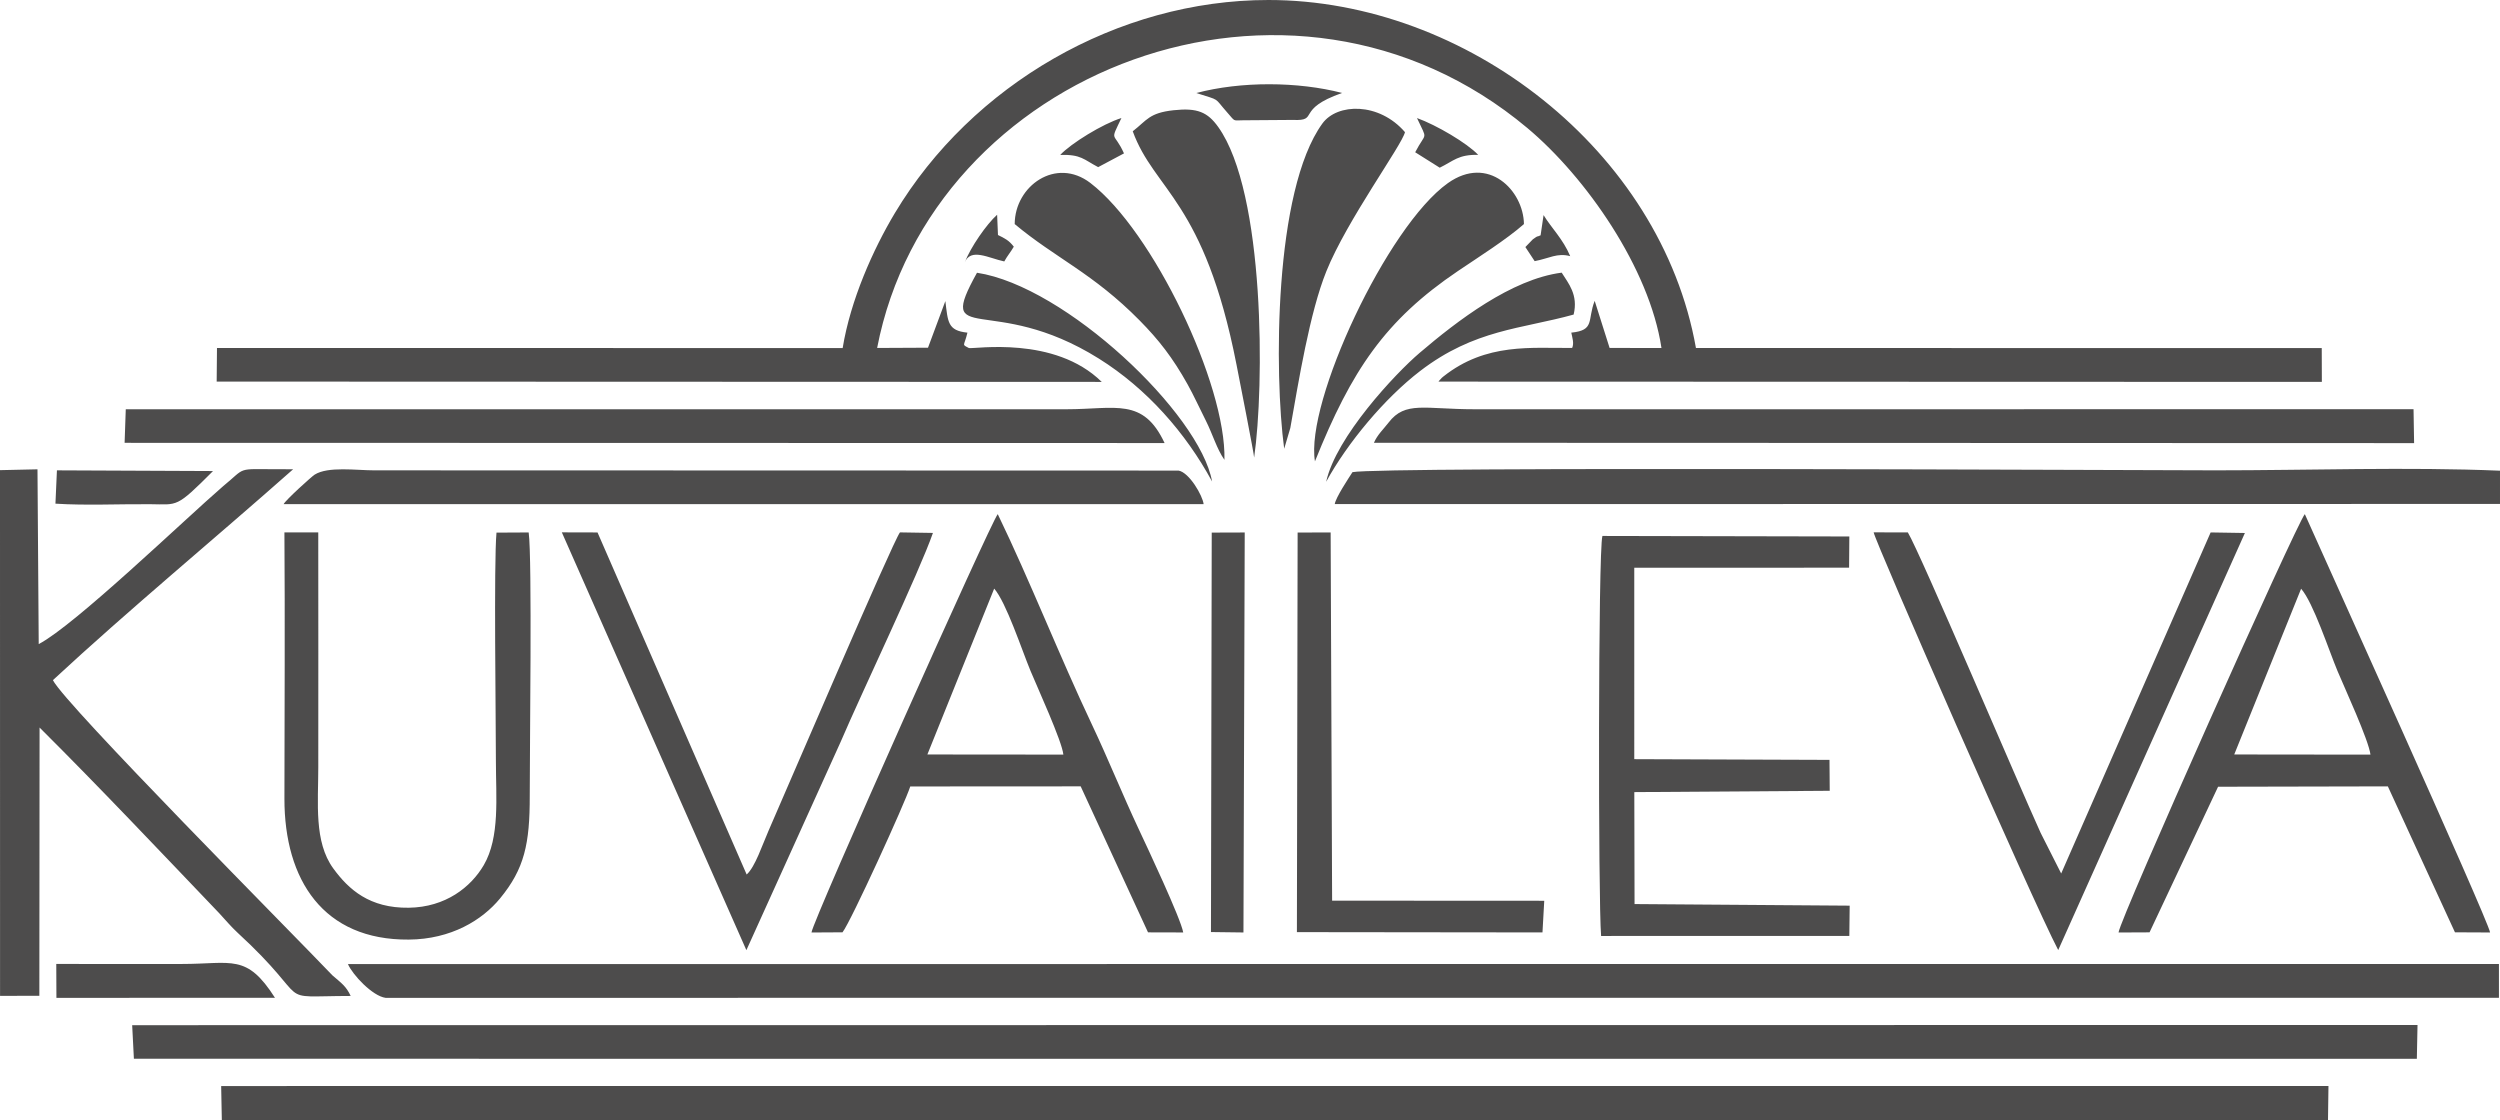 <svg xmlns="http://www.w3.org/2000/svg" xmlns:xlink="http://www.w3.org/1999/xlink" xmlns:xodm="http://www.corel.com/coreldraw/odm/2003" xml:space="preserve" width="100%" height="100%" style="shape-rendering:geometricPrecision; text-rendering:geometricPrecision; image-rendering:optimizeQuality; fill-rule:evenodd; clip-rule:evenodd" viewBox="0 0 8118.19 3637.96">
 <defs>
  <style type="text/css">
   <![CDATA[
    .fil0 {fill:#4D4C4C}
   ]]>
  </style>
 </defs>
 <g id="Layer_x0020_1">
  <path class="fil0" d="M4118.97 0c-489.62,0 -963.26,275.04 -1213.15,692.01 -70.68,117.94 -143.98,282.32 -169.47,438.17l-2031.76 -0.05 -1 108.99 2874.06 1.03c-153.54,-151.38 -414.89,-105.87 -431.34,-109.96 -24.65,-13.08 -15.51,-4.41 -4.78,-49.98 -64.44,-6.56 -63.24,-34.51 -71.7,-102.5l-56.35 151.4 -165.19 0.82c173.51,-899.65 1341.92,-1359.24 2111.64,-714.03 190.1,159.36 396.49,455.18 435.33,714.24l-168.45 -0.31 -48.42 -152.92c-24.61,62.69 1.81,95.56 -76,103.26 3.13,15.78 9.77,34.25 2.82,49.64 -129.95,1.52 -278.85,-18.05 -418.48,93.06 -1.26,1 -3.46,2.9 -4.6,3.9l-7.64 8.24c-0.65,0.68 -2.35,2.76 -3.42,4.22l2868.62 0.89 -0.35 -109.84 -2032.14 -0.2c-113.67,-640.84 -746.24,-1130.08 -1388.23,-1130.08zm-3684.17 3438.08l7413.36 0.19 2.19 -109.84 -7421.15 0.58 5.6 109.07zm285.54 199.88l6839.29 0 1.54 -111.5 -6842.98 0.19 2.15 111.31zm409.53 -507.38c14.82,34.86 80,104.18 122.28,109.69l6862.6 -0.2 -0.01 -109.79 -6984.87 0.3zm-958.06 -921.97c249.34,-231.15 524.08,-458.12 780.16,-684.85l-44.41 -0.08c-144.25,-0.02 -104.96,-8.68 -183.6,55.63 -123.92,107.01 -480.55,450.8 -598.23,512.25l-3.99 -567.58 -121.74 2.71 0.18 1707.14 127.62 -0.25 0.71 -871.09c200.17,199.37 388.74,399.35 583.71,603.31 20.28,21.85 37.84,43.2 58.85,62.52 257.38,236.72 106.72,206.33 367.73,205.79 -15.01,-31.81 -29.61,-41.26 -59.18,-66.74 -119.14,-125.42 -867.47,-878.38 -907.81,-958.76zm7946.38 -572.16l0 -107.97c-298.3,-12.6 -622.35,-1.15 -923.48,-1.15 -218.54,0 -2712.02,-12.91 -2802.85,5.88 -12.6,19.51 -54.5,82.67 -57.53,103.69l3783.86 -0.45zm-3656.62 -198.67l3377.7 1.11 -1.84 -110.06 -3049.39 0.12c-162.29,0 -224.56,-27.41 -278.82,43.14 -16.01,20.81 -36.91,40.16 -47.65,65.69zm-4056.93 0.2l3377.09 0.69c-69.62,-148.91 -159.38,-109.72 -318.27,-109.72l-3055.05 -0.04 -3.77 109.07zm4794.62 1601.35l806.04 -0.16 1.13 -98.27 -698.57 -5.18 -0.78 -363.54 634.56 -4.29 -0.76 -100.37 -633.93 -2.33 -0.01 -621.52 697.58 -0.25 0.81 -101.35 -801.82 -1.68c-14.03,45.23 -13.86,1187.53 -4.25,1298.94zm-1970.86 -1127.99c38.88,44.3 89.74,199.03 117.99,267.21 21.89,52.87 102.5,228.74 106.67,271.82l-441.61 -0.41 216.95 -538.62zm-593.27 1116.7l100.74 -0.58c27.06,-34.27 203.39,-421.11 220.02,-473.63l553.4 -0.33 218.7 474.12 114.3 0.31c-8.17,-46 -117.12,-277.11 -143.85,-334.03 -53.47,-113.85 -99.62,-229 -152.8,-341.41 -105.64,-223.22 -200.04,-464.39 -305.62,-682.98 -21.43,23.64 -601.23,1320.74 -604.89,1358.53zm4837.24 -1116.29c39.62,45.08 90.13,200.08 118.13,267.04 23.32,55.75 101.17,224.09 107.1,271.69l-442.39 -0.52 217.16 -538.21zm-592.9 1116.29l100.69 -0.46 222.55 -472.83 551.31 -1.21 217.91 473.91 114.1 0.53c-6.84,-42.72 -567.76,-1281.5 -601.61,-1358.51 -25.76,28.43 -601.33,1316.19 -604.95,1358.57zm-5846 -1299.23l-109.88 -0.03c2.03,287.95 0.31,576.61 0.02,864.43 -0.26,264.98 126.96,460.08 403.8,457.86 137.61,-1.1 238.26,-63.1 296.27,-133.53 79.37,-96.34 96.86,-177.51 96.54,-333.66 -0.28,-139.25 8.15,-774.09 -3.49,-854.89l-104.51 0.56c-8.94,100.15 -1.92,600.37 -1.92,742.39 0,116.36 13.46,246.78 -39.33,337.23 -41.67,71.4 -123.94,136.81 -243.6,138.45 -126.91,1.74 -195.07,-58.8 -245.32,-127.87 -62.84,-86.37 -48.5,-211.65 -48.51,-329.15 0,-253.92 0.42,-507.88 -0.07,-761.79zm-112.42 -91.76l2987.5 0.03c-3.29,-27.77 -46.29,-102.39 -81.26,-109l-2611.9 -0.75c-58.87,0 -149.9,-13.55 -193.59,13.91 -10.22,6.42 -94.87,83.18 -100.75,95.81zm5762.57 1448.07l606.19 -1354.37 -111.25 -1.82 -485.3 1107.54 -66.82 -132.11c-71.6,-156.98 -391.84,-911.14 -431.14,-975.45l-110.98 -0.28c2.29,25.19 515.54,1196.63 599.3,1356.49zm-4259.91 0.35l305.86 -675.86c70.31,-164.07 254.63,-549.41 299.94,-679.07l-107.07 -1.75c-22.44,28.09 -372.71,845.7 -426.89,969.07 -19.48,44.36 -43.73,118.03 -70.95,141.88l-484.29 -1110.76 -115.87 -0.31 599.27 1356.8zm1787.69 -58.61l797.46 0.95 5.74 -102.79 -688.86 -0.37 -4.77 -1195.67 -107.23 0.29 -2.34 1297.59zm-533.06 -2600.58c70.32,193.39 232.34,224.56 336.83,757.18 7.76,39.58 58.3,296.54 57.35,302.49 33.33,-229.95 35.89,-859.97 -116.47,-1073.44 -34.5,-48.35 -67.75,-62.95 -144.84,-54.59 -79.77,8.65 -86.5,32.35 -132.87,68.36zm491.79 1030.86l19.89 -67.29c27.16,-152.41 62.68,-374.01 117.03,-508.89 66.76,-165.72 246.14,-410.51 255.33,-451.87 -84.31,-97.68 -220.01,-94.63 -268.34,-27.83 -157.81,218.09 -156.36,815.22 -123.91,1055.88zm-875.11 -729.55c131.63,110.06 254.67,159.71 405.81,313.11 61.33,62.25 106.5,119.37 155.8,207.74 19.47,34.88 39.79,79.2 59.38,118.1 21.72,43.16 35.28,91.33 60.12,126.73 6.05,-245.67 -232.7,-743.75 -435.25,-899.02 -111.83,-85.73 -245.65,9.59 -245.86,133.34zm975.02 770.5c118.76,-295.74 227.71,-458.28 464.93,-618.43 65.02,-43.9 157.67,-102.51 213.73,-152.07 -1.49,-109.08 -115.81,-226.16 -246.98,-132.96 -197.21,140.13 -463.71,711.39 -431.68,903.46zm-337.7 1528.51l105.53 1.36 4.12 -1298.86 -107.15 0.35 -2.5 1297.15zm-3749.11 213.64l709.74 -0.06c-92.33,-144.59 -139.08,-109.9 -302.58,-109.9 -135.84,0 -271.74,0.38 -407.64,-0.11l0.48 110.07zm4123.2 -1675.86c69.22,-126.53 189.95,-271.32 305.44,-359.84 176.62,-135.35 328.75,-135.98 498.18,-183.07 15.61,-64.45 -17.13,-101.33 -38.76,-136.12 -163.29,21.12 -339.44,156.59 -461.61,260.74 -78.44,66.87 -271.01,272.15 -303.25,418.29zm-370.42 -0.81c-39.69,-220.88 -476.59,-634.44 -763.43,-677.88 -137.29,247.52 48.57,61.43 395.79,278.76 155.32,97.22 281.73,240.58 367.64,399.12zm-3755.96 71.94c99.05,6.34 207.97,0.93 307.77,1.76 90.45,0.75 83.13,13.41 203.92,-107.65l-506.87 -2.29 -4.82 108.18zm3704.72 -1333.43c80.66,25.97 55.07,12.03 100.43,63.17 27.21,30.69 16.92,25.66 50.67,25.35l162.69 -1.2c87.64,4.08 6.1,-33.86 159.61,-87.58 -143.43,-37.32 -329.13,-38.1 -473.4,0.26zm-441.93 201.01c67.85,-2.12 75.95,14.87 123.22,39.6l83.85 -44.62c-33.26,-73.82 -46.92,-33.44 -8.29,-114.81 -60.53,18.68 -164.02,82.56 -198.78,119.83zm1152.68 -8.7l79.71 50.14c45.56,-22.19 60.27,-43.12 124.84,-41.7 -36.32,-38.43 -136.03,-96.99 -198.69,-119.53 35.16,76.38 30.17,41.69 -5.86,111.09zm-1462.96 358.21c19.5,-48.74 77.29,-14.64 128.6,-3.64 9.73,-17.87 20.96,-30.49 30.96,-47.93 -15.82,-20.64 -29.49,-27.2 -51.43,-37.9l-2.74 -65.83c-33.93,30.32 -86.24,105.37 -105.39,155.3zm1870.21 -88.48c-17.29,8.03 -3.45,-2.48 -25.24,13.04l-24.22 25.05 30.17 45.77c47.05,-8.81 73.27,-27.75 115.46,-16.19 -23.65,-56.08 -60.51,-90.61 -86.54,-133.37l-9.63 65.7z"></path>
 </g>
</svg>
